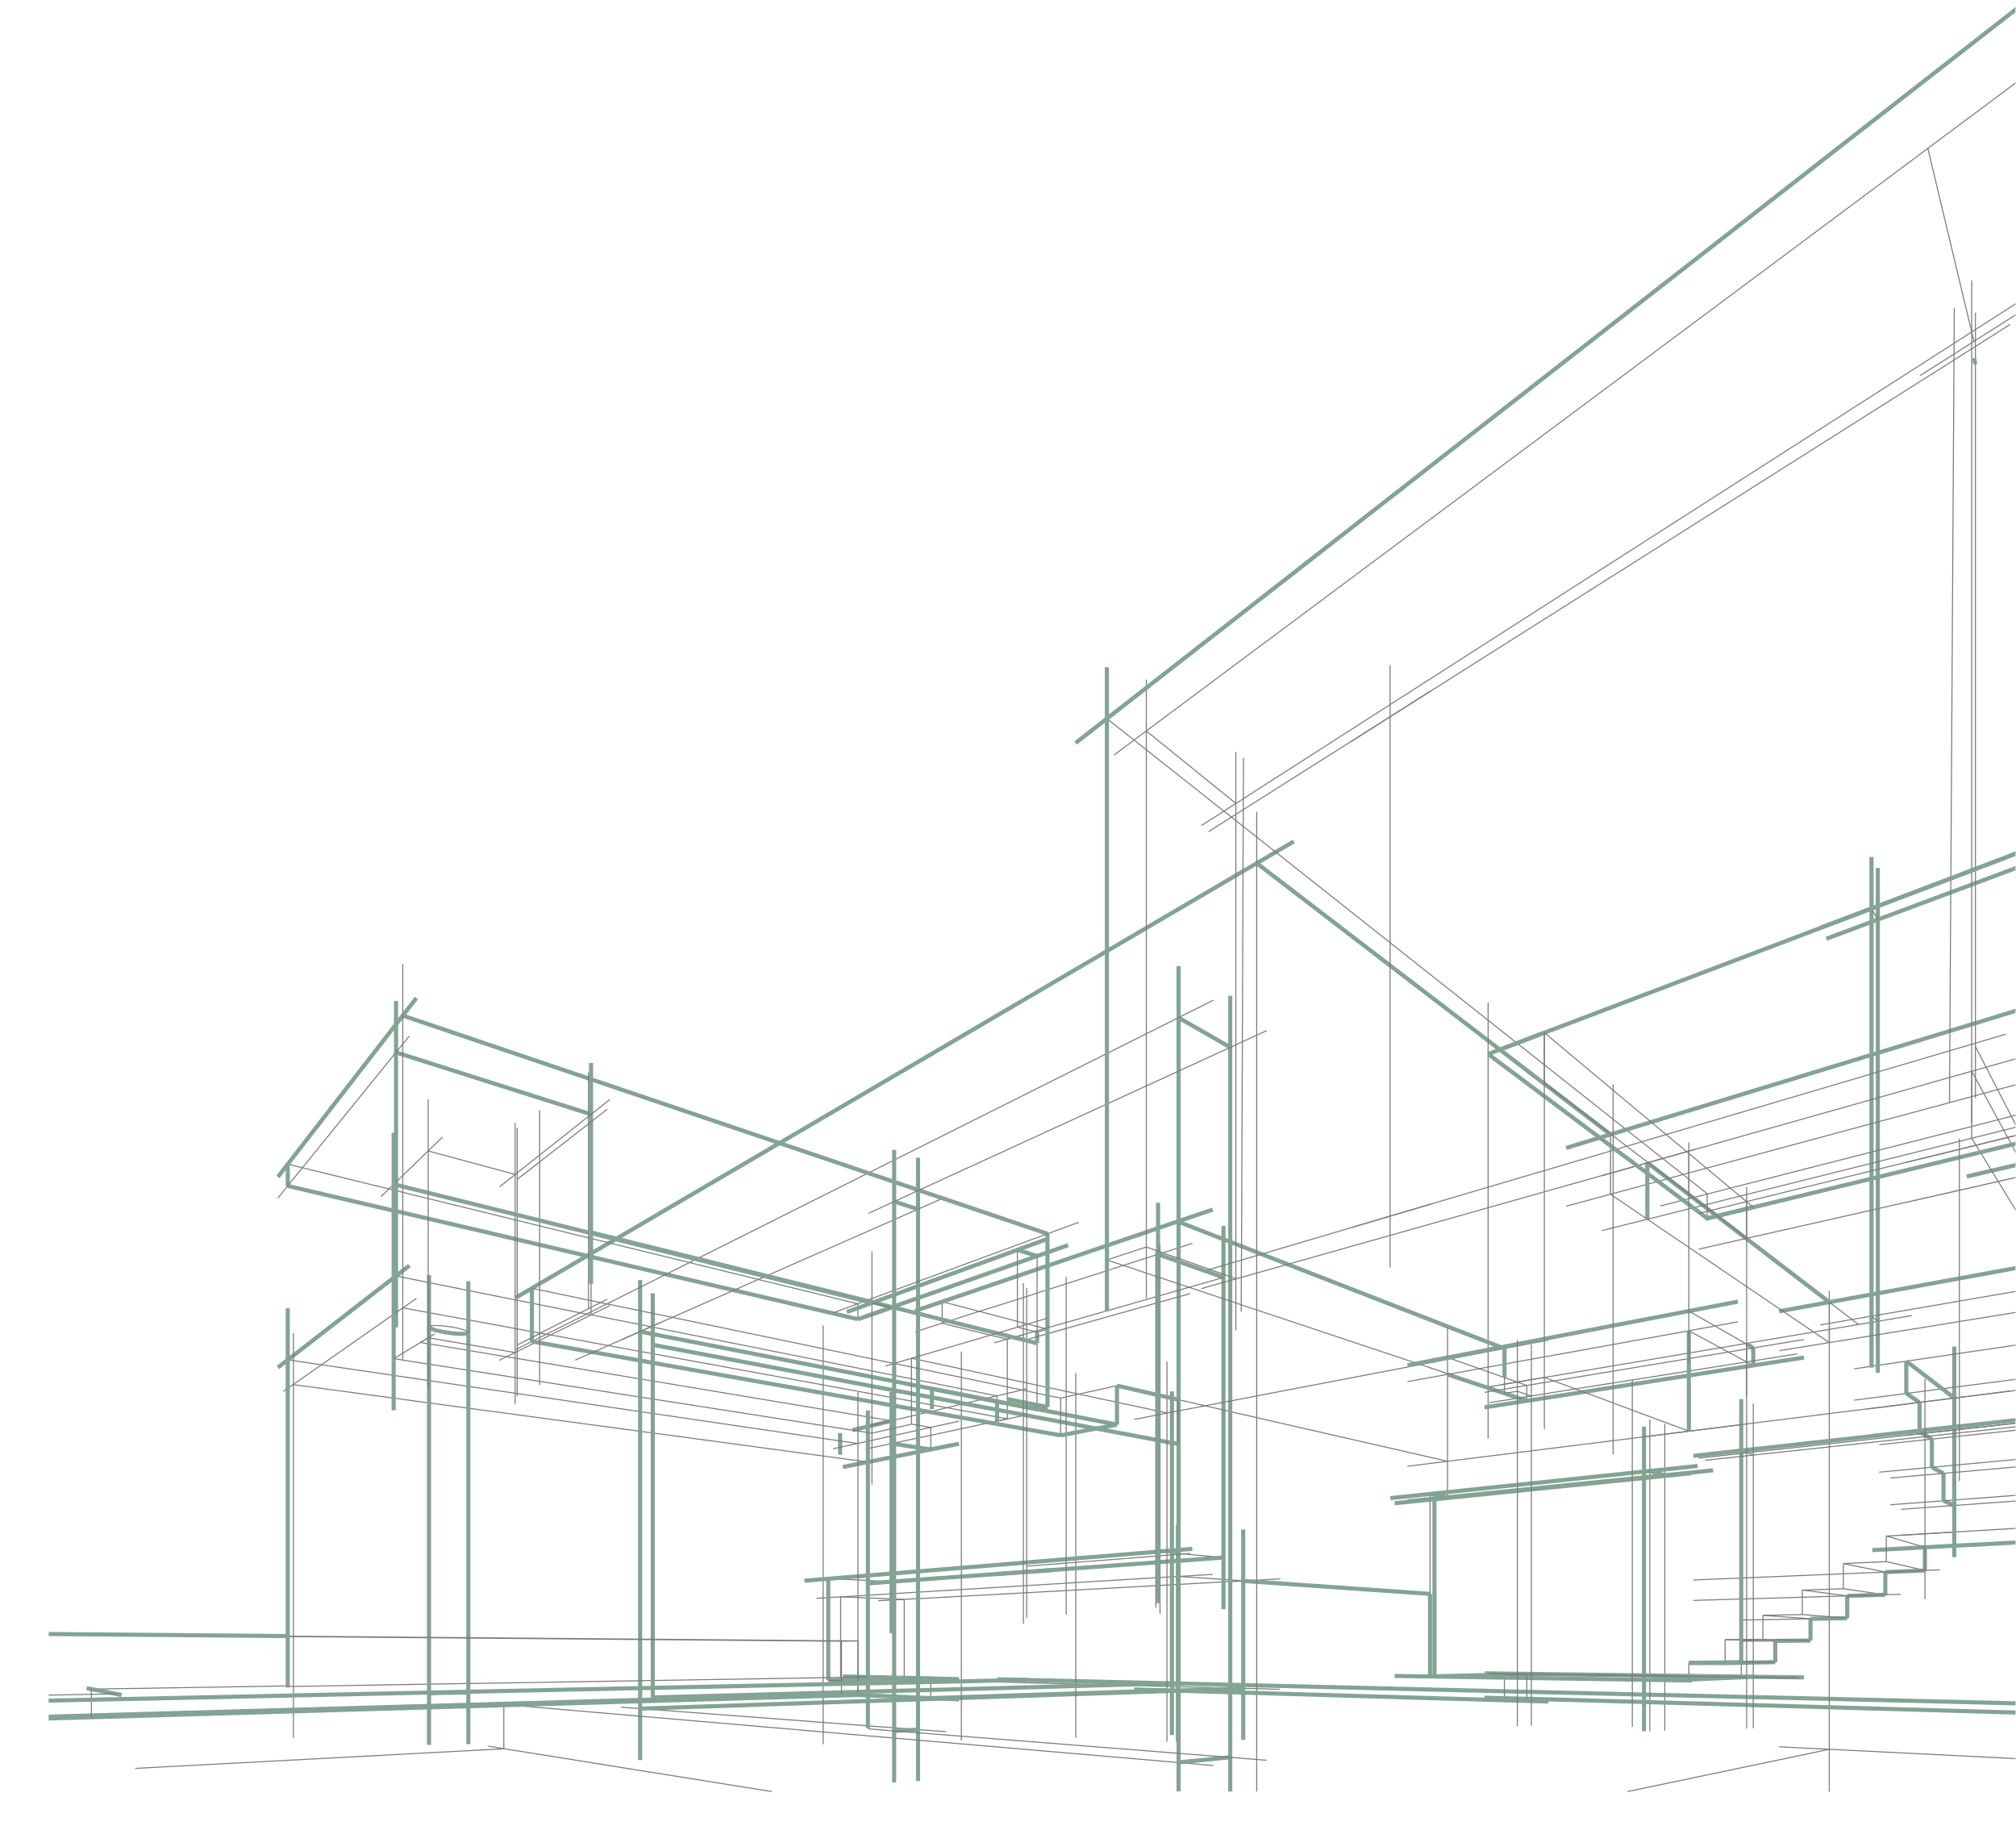 <?xml version="1.0" encoding="utf-8"?>
<!-- Generator: Adobe Illustrator 27.9.0, SVG Export Plug-In . SVG Version: 6.00 Build 0)  -->
<svg version="1.1" id="Layer_1" xmlns="http://www.w3.org/2000/svg" xmlns:xlink="http://www.w3.org/1999/xlink" x="0px" y="0px"
	 viewBox="0 0 1943.5 1760.4" style="enable-background:new 0 0 1943.5 1760.4;" xml:space="preserve">
<style type="text/css">
	.st0{filter:url(#Adobe_OpacityMaskFilter);}
	.st1{fill:url(#SVGID_00000003787633352696659950000008012162015259295918_);}
	.st2{mask:url(#SVGID_1_);}
	.st3{fill:none;stroke:#7A7A7A;stroke-miterlimit:10;}
	.st4{fill:none;stroke:#83A393;stroke-width:3.971;stroke-miterlimit:10;}
</style>
<defs>
	<filter id="Adobe_OpacityMaskFilter" filterUnits="userSpaceOnUse" x="46.8" y="4.3" width="1909.1" height="1723.1">
		<feColorMatrix  type="matrix" values="1 0 0 0 0  0 1 0 0 0  0 0 1 0 0  0 0 0 1 0"/>
	</filter>
</defs>
<mask maskUnits="userSpaceOnUse" x="46.8" y="4.3" width="1909.1" height="1723.1" id="SVGID_1_">
	<g class="st0">
		
			<linearGradient id="SVGID_00000183218567028375524320000016101215243073619589_" gradientUnits="userSpaceOnUse" x1="269.773" y1="1419.08" x2="1033.245" y2="834.929">
			<stop  offset="0" style="stop-color:#000000"/>
			<stop  offset="4.536303e-02" style="stop-color:#2A2A2A"/>
			<stop  offset="0.117" style="stop-color:#676767"/>
			<stop  offset="0.186" style="stop-color:#9A9A9A"/>
			<stop  offset="0.25" style="stop-color:#C1C1C1"/>
			<stop  offset="0.309" style="stop-color:#DEDEDE"/>
			<stop  offset="0.36" style="stop-color:#EFEFEF"/>
			<stop  offset="0.398" style="stop-color:#F5F5F5"/>
			<stop  offset="1" style="stop-color:#FFFFFF"/>
		</linearGradient>
		
			<rect x="0.5" y="3.3" style="fill:url(#SVGID_00000183218567028375524320000016101215243073619589_);" width="1942.6" height="1757.4"/>
	</g>
</mask>
<g class="st2">
	<polyline class="st3" points="1947.5,1642.5 1763.5,1638.1 1690.2,1636.4 1683.8,1636.2 1604.9,1634.3 1590.5,1634 1584.9,1633.8 
		1573.6,1633.6 1476.3,1631.2 1471.9,1631.1 1462.8,1630.9 1450.3,1630.6 1211.5,1624.9 1198.5,1624.6 1186,1624.3 1136.2,1623.1 
		1135.5,1623 1129.8,1622.9 1125,1622.8 1124.3,1622.8 1037.1,1620.7 987,1619.5 986.9,1619.5 981.9,1619.4 958.9,1618.8 	"/>
	<path class="st4" d="M381.8,1014.4l6.6,2.1l179,56.8l2.5,0.8 M277.4,1143.1l102,23.8l2.3,0.5l6.6,1.5l24.5,5.7l83.8,19.6l2,0.5
		l21.6,5.1l45.6,10.7l1.4,0.3l2.5,0.6l72.2,16.9l65.5,15.3l119.5,27.9 M827.1,1271.6l7.3-2.6l6.3-2.2l18.4-6.5 M1947.5,1641.9
		l-184-4.4l-73.3-1.7l-6.4-0.1l-78.9-1.9l-14.4-0.3l-5.6-0.1l-11.3-0.3l-97.3-2.3l-4.4-0.1l-9.1-0.2l-12.5-0.3l-238.9-5.7l-13-0.3
		l-12.4-0.3l-49.9-1.2l-0.7,0l-5.6-0.1l-4.8-0.1l-87.9-2.1l-47.5-1.1l-28-0.7"/>
	<path class="st3" d="M1233.9,1628.3l-22.4-0.6l-13-0.3h0l-12.4-0.3l-49.9-1.3l-0.7,0l-5.6-0.2l-4.8-0.1l-51.4-1.3l-36.5-1
		l-100.5-2.6l-5-0.1l-4.8-0.1l-29.5-0.8l-12.4-0.3l-13.4-0.4l-9.5-0.2l-2.5-0.1l-12.9-0.3 M871.7,1618.8v-0.5v-1.1v-75.6
		 M846.6,1542.9l12.9-0.7l2.5-0.1l9.6-0.5l13.3-0.7l41.8-2.3l59.8-3.2l3.2-0.2l37.9-2.1l9.3-0.5l77.2-4.2l2.1-0.1l1.9-0.1l6.7-0.4
		l4.8-0.3l5.6-0.3l0.7,0l43.4-2.4l6.5-0.3l12.4-0.7h0l13-0.7l22.4-1.2"/>
	<line class="st4" x1="897.3" y1="1397.1" x2="859.5" y2="1391.4"/>
	<path class="st3" d="M1198.5,1523.8l-12.4-0.9l-6.5-0.5l-43.4-3l-0.7-0.1h0 M871.7,1541.6l-9.6-0.4l-2.5-0.1l-22.8-0.9l-9.7-0.4
		l-16.7-0.7 M871.7,1618.8h-0.1l-9.5,0.2l-25.3,0.5l-9.7,0.2l-15.8,0.3l-0.8,0"/>
	<line class="st4" x1="812.6" y1="1414" x2="924.5" y2="1391.6"/>
	<path class="st3" d="M859.5,1369.5l-18.9-3.1l-3.9-0.7l-9.7-1.6l-33.5-5.6l-164.3-27.4l-12.2-2l-96.8-16.1l-21.6-3.6l-2-0.3
		l-8.1-1.3l-37-6.2l-37.9-6.3l-0.8-0.1l-7.3-1.2 M961.2,1345.5l-34.4-6.9l-41.8-8.3l-6.3-1.3l-16.7-3.3l-21.4-4.3l-47-9.4
		l-164.3-32.8l-1.9-0.4h0l-10.3-2.1l-47.3-9.4 M971.1,1348.6v4v0.2v7.9v6.8 M836.7,1409.2L836.7,1409.2l-9.7-1.3l-33.5-4.5
		l-164.3-22.2l-12.2-1.6l-165.6-22.3l-37.9-5.1l-34.1-4.6l-96.6-13 M971.1,1367.5l-10-1.8l-34.4-6.3l-13.8-2.5l-14.6-2.7l-13.4-2.5
		l-6.3-1.2l-16.7-3.1l-2.5-0.4l-18.9-3.5l-47-8.6l-164.3-30.1l-12.2-2.2l-30.8-5.7l-55.6-10.2l-4-0.7l-5.6-1l-0.7-0.1l-7.4-1.4
		l-14.2-2.6l-2-0.4l-45.1-8.3l-37.9-6.9l-0.8-0.2l-24.5-4.5 M961.2,1369.7l10-2.1"/>
	<line class="st4" x1="859.5" y1="1369.5" x2="821.7" y2="1378.5"/>
	<path class="st3" d="M834.8,1396.6l1.9-0.4l3.9-0.8l18.9-4l2.5-0.5l23-4.9l12.4-2.6l29.5-6.3l26.8-5.7l7.6-1.6l10-2.1l15.5-3.3
		l1.5-0.3l1.8-0.4l0.2,0 M990,1338.6l-0.2,0l-3.2,0.8l-1.6,0.4l-13.9,3.3l-10,2.3l-12,2.8l-0.5,0.1l-18.9,4.5l-2.9,0.7l-13.8,3.3
		l-17.3,4.1l-10.7,2.5l-6.3,1.5l-16.7,3.9l-2.5,0.6l-18.9,4.5l-3.9,0.9v0l-1.9,0.5 M961.2,1345.5v5.2v0.2"/>
	<path class="st4" d="M859.5,1369.5v7.6v7.1v7.2 M809.9,1381.3v7.6v6.3v6.8 M999.8,1358.4l-9.9-1.9l-3.2-0.6l-15.5-3l-10-1.9
		 M961.2,1350.9v8v6.9v3.9 M961.2,1350.9l-12.5-2.4l-21.8-4.3l-28.4-5.5"/>
	<path class="st3" d="M859.5,1524.6l-22.8-1.2l-9.7-0.5l-28.5-1.5h0 M1179.5,1501.3l-38.9-3.5l-4.5-0.4l-0.7-0.1l-5.6-0.5l-4.8-0.4
		l-6.7-0.6l-1.9-0.2"/>
	<path class="st4" d="M859.5,1341.7v5.3v7.5v15v7.6v7.1v7.2v13.2v111.9v8.1v11.6v4.9v1.1v32 M1016.2,1513.2l-26.3,1.9l-3.2,0.2
		l-28,2l-31.8,2.3l-41.8,3l-23,1.7l-2.5,0.2l-22.8,1.7l-1.9,0.1 M1179.5,1551v-26.1v-2.3v-21.2v-142.2v-7.4v-99.8V1236v-4.7v-2.9
		v-8.8v-25.1v-12.9"/>
	<path class="st3" d="M986.6,1286.5l-9,2.6l-6.5,1.8 M1149.5,1198.4l-13.4,4.3l-0.7,0.2l-14.6,4.7l-2.6,0.8l-1.9,0.6l-2.1,0.7
		l-9.2,2.9l-22.1,7.1l-15.8,5.1l-39.3,12.6l-18,5.8l-10,3.2l-9.9,3.2l-3.2,1l-5.8,1.9L944,1264l-29.4,9.4l-6.4,2l-23.3,7.4l-2.7,0.9
		 M381.8,1229.9l6.6,1.3l24.5,4.9l0.8,0.2l37.9,7.6l45.1,9l2,0.4l14.2,2.8l7.4,1.5l39.5,7.9l5.9,1.2l4.2,0.8 M999.8,1294.6v40.7v7.7
		v11.4v3.9v0.2 M810.4,1620v-0.6v-2.7v-34.8v-0.3v-42.4"/>
	<line class="st4" x1="1116.4" y1="1209" x2="1179.6" y2="1231.3"/>
	<path class="st3" d="M908.3,1254.7L908.3,1254.7v17.2v3.6 M971.1,1290.9l-16.4-4l-46.5-11.4"/>
	<line class="st4" x1="971.1" y1="1348.6" x2="1009.8" y2="1356.2"/>
	<path class="st3" d="M878.7,1309.2l6.3,1.3l41.8,9l44.3,9.5l15.5,3.3l3.2,0.7l9.9,2.1l10,2.1l18,3.9l9.3,2l2.7,0.6l37,7.9l37.5,8
		l2.1,0.4l1.9,0.4l6.7,1.4h0 M1009.8,1281.2l-2.5-0.7l-7.5-2l-9-2.3l-0.9-0.2l-3.2-0.8l-5.8-1.5L944,1264l-35.7-9.3h0
		 M1009.8,1281.2l-10,2.8 M971.1,1290.9v38.2v7.9v6.2v5.4 M827.1,1391.4l-17.2-2.5l-16.3-2.4l-164.3-24.1l-12.2-1.8l-118.5-17.4
		l-2-0.3l-45.1-6.6l-37.9-5.6l-0.8-0.1l-33.3-4.9l-69.5-10.2l-27.2-4l-5.4-0.8 M924.5,1369.8l-27.1,6h0l-12.4,2.7l-23,5.1l-2.5,0.5
		l-18.9,4.2l-3.9,0.8l-9.7,2.1l-17.2,3.8l-6.7,1.5"/>
	<path class="st4" d="M1395.5,1278.6l-154.2-60l-25.1-9.8l-4.8-1.9l-14.5-5.6l-5.6-2.2l-5.4-2.1l-6.5-2.5l-43.4-16.9l-0.7-0.3
		 M1169.1,1165.9l-33,11.2l-0.7,0.2l-19.1,6.5l-11.3,3.9l-38,12.9l-57.3,19.5l-10,3.4l-19,6.5l-72.5,24.7l0,0l-23.3,7.9l-2.7,0.9"/>
	<line class="st3" x1="897.3" y1="1397.1" x2="897.3" y2="1375.8"/>
	<path class="st4" d="M1009.8,1189.2v5v13.1v12.9v22.9v27.6v9.2v1.4 M999.8,1284.1v4.2v6.2"/>
	<path class="st3" d="M787,1540.6l6.6-0.4l5-0.3l11.9-0.7l16.7-1l9.7-0.6l22.8-1.4l2.5-0.2l23-1.4l41.8-2.5l59.8-3.6l3.2-0.2
		l37.9-2.3l9.3-0.6l77.2-4.7l2.1-0.1l1.9-0.1l6.7-0.4l4.8-0.3l5.6-0.3h0l0.7,0l33-2 M1135.5,1342.1v6.9v11v31.7v6.9v71.2v24.3v3.3
		v0.9v6.3v14.9v7.8v41.8"/>
	<line class="st4" x1="394.7" y1="1219.8" x2="267.9" y2="1318.1"/>
	<path class="st3" d="M598.7,1645.5l18.4,1.4h0l176.5,13.3l43.2,3.3l25.3,1.9l23,1.7l26.8,2 M821.7,1378.5l-28.1-4.4l-164.3-25.6
		l-12.2-1.9l-96.8-15.1l-21.6-3.4l-2-0.3l-45.1-7l-37.9-5.9l-0.8-0.1l-33.3-5.2 M587.9,1258.4l-18.1,9l-39.2,19.4l-10.4,5.2
		l-3.5,1.7l-18.2,9l-2,1v0h0l-8.1,4l-7.1,3.5"/>
	<line class="st4" x1="885" y1="1115.9" x2="885" y2="1716.7"/>
	<line class="st3" x1="598.7" y1="1291.5" x2="911.8" y2="1153.7"/>
	<path class="st4" d="M924.5,1618.5l-27.1-0.7l-12.4-0.3l-13.3-0.3l-9.6-0.2l-25.3-0.6h0l-9.7-0.2l-14.5-0.3 M836.7,1359.5v6.2v9.2
		v0v5.9v8.4v7v12.9v109.3v5.1v2.8v11.3v2.6v76.1v2.6v0.6v2.9v0.2v7.9v3.6v5.4v23.9v2.5 M617.1,1233.8v7v22.5v13.5v6.6v0v19.2v8.8
		v17.7v17.5v13.9v19v200.4v0.4v39.7v7v0.3v11.2v1.3v7.1v7.3v42.3"/>
	<line class="st3" x1="897.3" y1="1636.8" x2="897.3" y2="1617.8"/>
	<line class="st4" x1="803.2" y1="1632.7" x2="924.5" y2="1638"/>
	<path class="st3" d="M1395.5,1408.5l-184.1-42.1l-25.4-5.8l-6.5-1.5l-17.8-4.1l-25.6-5.9l-0.7-0.2 M1135.5,1127.7v49.6v25.5v9.9v3
		v21.4v6.7v0v6.3v91.9v6.9v11v31.7v6.9 M827.1,1581.7v34.4v0.4v2.6v0.6v2.9v0.3v7.9v0.6v2.4"/>
	<path class="st4" d="M798.5,1619.6l11.9-0.2l0.8,0l15.8-0.3l9.7-0.2l22.8-0.4l2.5,0l9.6-0.2l13.3-0.2l12.4-0.2 M798.5,1521.5
		L798.5,1521.5v18.4v41.6v0.3v35.1v2.7 M897.3,1636.8L897.3,1636.8l29.5-1l110.3-3.6l87.9-2.9"/>
	<path class="st3" d="M470.7,1641.6l8.9,0.8l12.4,1.1l125,10.7l176.5,15.2l68.5,5.9l23,2l251.2,21.6h0l33.7,2.9 M836.7,1616.3
		L836.7,1616.3l-9.7,0.2l-15.8,0.3l-0.8,0l-11.9,0.2l-5,0.1l-164.3,2.7l-12.2,0.2l-165.6,2.7l-37.9,0.6l-130.7,2.2"/>
	<path class="st4" d="M1135.5,1629.5l0.7,0l49.9-1.7l12.4-0.4h0 M617.1,1646.9L617.1,1646.9l176.5-5.9l43.2-1.4l25.3-0.8l23-0.8
		l21.3-0.7l20.5-0.7l110.3-3.7l87.9-2.9l4.8-0.2l4.2-0.1l1.4,0"/>
	<path class="st3" d="M414.6,1632.4l-1-0.1 M416.8,1632.5l-2.2,0 M420.2,1632.5l-3.3,0 M424.4,1632.5l-4.2,0 M810.4,1620l-11.9-0.3"
		/>
	<path class="st4" d="M451.5,1631.6l-1-0.1 M450.4,1631.6l-2.2,0 M448.2,1631.5l-3.3,0 M444.9,1631.5l-4.1,0 M440.8,1631.5l-4.6,0.1
		 M436.2,1631.6l-4.9,0.1 M431.3,1631.6l-4.8,0.1 M426.4,1631.7l-4.4,0.1 M422,1631.9l-3.7,0.1 M418.3,1632l-2.8,0.1 M415.5,1632.1
		l-1.6,0.1 M413.9,1632.2l-0.3,0.1"/>
	<path class="st3" d="M282.9,1284.8v21.6v5v23V1577v0.5v48v8.5v0.4v13.6v0.8v0.8v25.6 M429.2,1632.4l-4.8,0.1 M434.2,1632.3l-5,0.1
		 M439,1632.2l-4.9,0.1 M443.5,1632.1l-4.4,0.1 M447.1,1632l-3.7,0.1 M449.8,1631.8l-2.7,0.1 M451.3,1631.7l-1.5,0.1 M451.5,1631.6
		l-0.2,0.1"/>
	<line class="st4" x1="1037.1" y1="1373.2" x2="926.8" y2="1352.4"/>
	<line class="st3" x1="1037.1" y1="1674.8" x2="1037.1" y2="1323.5"/>
	<line class="st4" x1="926.8" y1="1628.1" x2="1037.1" y2="1625.1"/>
	<line class="st3" x1="926.8" y1="1677.7" x2="926.8" y2="1302.7"/>
	<path class="st4" d="M926.8,1628.1l-29.5,0.8l-12.4,0.3l-23,0.6l-25.3,0.7l-9.7,0.3l-15.8,0.4l-17.7,0.5 M1136.2,931.2v49.6v51.5
		v144.8v0.5v25v10.3v3v21.4v6.3v0v6.3v99.1v10.8V1494v3.4v0.8v6.3v14.9v0.1v7.7v95.4v0.4v2.7v3.7v0.1v60.3v8.8v28.1 M1136.2,1698.7
		L1136.2,1698.7l49.8-4.9h0 M1186,959.8v49.6v187.6v20.7v13v3.4v19.8v96.4v10.2V1523v1.5v99.3v0.4v2.8v0.7v3.3v62.8v33 M1186,1009.5
		l-49.9-28.6"/>
	<line class="st3" x1="793.5" y1="1681.3" x2="793.5" y2="1277.6"/>
	<path class="st4" d="M512.8,1241.6v14.4v27.5v5.6v3.8v0 M1247.2,811.1l-17.6,10.3l-18.2,10.7l0,0l-13.1,7.7l-7,4.1l-86.3,50.6
		l-38,22.3l-315.7,185.1l-157.2,92.1l-1,0.6l-5.8,3.4l-17.6,10.3l-2.5,1.5l-1.4,0.8l-45.6,26.7l-7.4,4.4l-14.2,8.3l-1.4,0.8
		 M793.5,1327.2l47,8.9l21.4,4l16.7,3.1l6.3,1.2l13.4,2.5l28.4,5.4"/>
	<line class="st3" x1="497.2" y1="1300.8" x2="1169.8" y2="964"/>
	<line class="st4" x1="388.3" y1="978.9" x2="1009.8" y2="1189.2"/>
	<path class="st3" d="M277.4,1122.1l14.2,3.5l83.3,20.4l4.5,1.1l2.3,0.6l6.6,1.6l24.5,6l83.8,20.5l2,0.5l21.6,5.3l47,11.5l2.5,0.6
		l17.6,4.3l77.5,19l66.5,16.3l95.7,23.4 M1040,1178.1l-30.2,11.1l-124.8,46l-23,8.5l-21.4,7.9l-5.7,2.1l-1.1,0.4l-6.7,2.5l-23.9,8.8
		"/>
	<line class="st4" x1="401.4" y1="962" x2="267.9" y2="1134.4"/>
	<path class="st3" d="M1135.5,1349v11v31.7 M388.3,929.3v49.6v0v27.4v10.2V1133v10.7v5.5v19.8v55.8v6.4v29.6v43.6v6 M1179.5,1231.3
		l-33.2,9.5l-10.2,2.9l-0.7,0.2l-17.2,4.9 M1151.5,1239.3l-5.2,1.5l-10.2,2.9v0l-0.7,0.2v0l-17.2,4.9l-1.9,0.6l-2.1,0.6l-47.2,13.5
		l-39.3,11.2l-18,5.1l-2.5,0.7l-7.5,2.1l-2.5,0.7l-7.4,2.1l-3.2,0.9l-9,2.6l-6.5,1.8l-12.6,3.6"/>
	<path class="st4" d="M1076.8,1373.2l-39.7-7.8l-9.3-1.8l-5.3-1l-22.2-4.3l-0.5-0.1l-9.9-1.9l-3.2-0.6l-15.5-3l-10-1.9l-12-2.3
		l-22.4-4.4l-41.8-8.2l-6.3-1.2l-16.7-3.3l-21.4-4.2l-47-9.2l-164.3-32.1l-12.2-2.4h0 M1135.5,1679.1v-49.5v-0.1v-3.8v-2.7v-0.4
		v-53.6v-41.8v-7.8v-14.9v-6.3v-0.9v-3.3v-24.3 M1129.8,1341.1v6.7v13.4v29.6v103.8v2.3v1.8v6.3v14.1 M1129.8,1519.1v0.7v7.8v95v0.1
		v0.3v2.7v3.8v0.3v42.6 M1129.8,1622.6l-4.8,0.1l-0.7,0l-50.7,1.4l-36.5,1 M793.5,1631.7l-164.3,4.4 M629.3,1636.1v-9.1v-0.3v-7
		v-39.4v-0.4v-34.6 M629.3,1545.4v-164.2v-18.8v-13.8v-17.4v-17.5v-8.8v-8.7v-10.4v-6.6v-1.2v0v-12.2v-19.3 M793.5,1327.2l-164.3-31
		 M1037.1,1373.2l20,3.8l57.2,10.8l2.1,0.4l1.9,0.4l6.7,1.3l4.8,0.9 M1135.5,1391.7l-5.6-1.1"/>
	<path class="st3" d="M1022.5,1347.6l-12.7-2.6l-10-2.1l-9.9-2.1l-3.2-0.7l-1.6-0.3l-13.9-2.9l-44.3-9.2L885,1319l-6.3-1.3
		l-16.7-3.5l-0.2,0l-21.2-4.4l-47-9.8l-145.4-30.2l-18.9-3.9l-12.2-2.5l-31.8-6.6l-6-1.2l-9.6-2l-2.5-0.5l-47-9.8l-7.4-1.5
		 M827.1,1256.5v4.1v10.9"/>
	<path class="st4" d="M512.8,1293l4,0.7l3.5,0.6l51.4,9.1 M1022.5,1383.5l-32.6-5.8l-3.2-0.6l-33-5.9l-26.8-4.8l-31.2-5.5l-10.7-1.9
		l-6.3-1.1l-16.7-3l-2.5-0.4l-18.9-3.4l-13.5-2.4l-33.5-5.9l-164.3-29.2l-12.2-2.2l-45.4-8.1"/>
	<line class="st3" x1="636.5" y1="1274.9" x2="554.5" y2="1311"/>
	<path class="st4" d="M1151.5,1503.4l-15.3,1.1l-0.7,0l-5.6,0.4l-4.8,0.3l-6.7,0.5l-1.9,0.1l-2.1,0.2l-77.2,5.6l-9.3,0.7l-37.9,2.8
		l-3.2,0.2l-28,2 M1179.5,1501.3l-28.1,2l-15.3,1.1l-0.7,0l-5.6,0.4l-4.8,0.3l-6.7,0.5 M1149.5,1492.9l-13.4,1.1l-0.7,0.1l-5.6,0.4
		l-4.8,0.4l-6.7,0.5l-1.9,0.2l-2.1,0.2l-77.2,6.3l-9.3,0.8l-37.9,3.1l-3.2,0.3l-59.8,4.9l-41.8,3.4l-23,1.9l-2.5,0.2l-22.8,1.9
		l-9.7,0.8l-28.5,2.3l0,0l-5,0.4l-18.1,1.5 M277.4,1122.1v21v0"/>
	<path class="st3" d="M989.8,1241.5v7.9v26.6v0.5v5v4v5.6v1v41v5.6v2.1v11.4v4v0.2v7.1v0.7v13.5v128.2v3.7v5.6v0v13.2v6.9v24.1
		 M989.8,1509.6l8.8-0.7l29.1-2.3 M998.7,1508.9l29.1-2.3l9.3-0.7l77.2-6l2.1-0.2l1.9-0.2l6.7-0.5l4.8-0.4l5.6-0.4l0.7-0.1l4.5-0.3
		l6.7-0.5 M1114.3,1549.5v-21.1v-7.6v-14.7v-6.2v-4.1v-108.1v-23.6v-4.3v-15.6v-88v-6.2v-19.9v-20.5v-3.1 M1147.4,1246.9l-11.2,3.1
		l-0.7,0.2l-17.2,4.8l-1.9,0.5l-2.1,0.6l-86.5,24.3l-18,5.1l-10,2.8l-1.1,0.3 M1027.8,1280.5l-18,5.1l-10,2.8l-1.1,0.3l-8.8,2.5
		 M1118.3,1199.2v7.5v1.7v1.3v21.8v17.4v6.2v90.1v15.5v2.7v25.2v107v0.3v3.8v6.2v14.7v7.7v27.2 M986.6,1565v-29.7v-6.8v-13.1v-9.2
		v-129.1v-12.9v-0.6v-7.8v-0.2v-4v-11.5v-0.7v-7.1v-41.1v-4.8v-5.8v-3.2v-2.3v-24.7v-13.6"/>
	<line class="st4" x1="1116.4" y1="1159.3" x2="1116.4" y2="1545.3"/>
	<line class="st3" x1="569.8" y1="1267.4" x2="569.8" y2="1187.9"/>
	<path class="st4" d="M569.8,1024.5v15.8v33.8v7.1v106.6v0.8v4.9v14.6v3.2v26.1 M381.8,964.8v22.6v27v124.9v2.8v5.5v19.9v62.4v35.4
		v14.2 M862,1158.1L862,1158.1l23,7.5 M862,1718v-42.8v-6.8v0v-3v-26.7v-3.4v-5.4v-7.7v-0.2v-2.9v-0.4v-0.1v-1.5v-74.8v-0.9v-5.2
		v-11.6v-8.1v-112.2v-12.4v-0.9v-7.2v-7.1v-7.6V1355v-7.5v-7.4v-8.9v-5.6v-11.4v-0.1v-53.8v-1.1v-11.3v-4.3v-68v-17.6v-18.9v-21.1
		v-9.7 M885,1667.1l-23,1.3 M1198.5,1677v-45.6v-4.1v-2.8v-0.4v-100.3v-49.6 M569.8,1187.9l24.4,6l77.9,19.3l66.8,16.6l96,23.8
		l5.7,1.4l1.1,0.3l18.4,4.6l1.9,0.5l23,5.7l23.3,5.8l6.4,1.6l46.5,11.6l16.4,4.1l9,2.2l3.2,0.8l9.9,2.5"/>
	<path class="st3" d="M447.1,1281.8l-3.7-1 M439,1279.7l-4.9-0.9 M429.2,1278.2l-4.8-0.4 M267.9,1154.8l9.5-11.8v0l14.2-17.5
		l90.1-111.1l6.6-8.1l6.4-7.8 M587.9,1059.8l-18.1,14.3l-2.5,2l-47,37.2l-21.6,17.1l-2,1.6l-15.2,12.1 M837.2,1666.4l24.8,2l23,1.8
		l41.8,3.3l209.3,16.5l49.8,3.9h0l25.4,2l9.6,0.8 M1221.1,993.4l-9.6,4.4l-13.7,6.3l-6.3,2.9l-5.4,2.5l-49.9,22.9l-31.1,14.3
		l-38,17.4l-181.4,83.2l-0.7,0.3l-22.9,10.5h0l-24.8,11.4"/>
	<path class="st4" d="M444.9,1285.7l-4.1-0.2 M450.4,1285.2l-2.2,0.4 M448.2,1285.6l-3.3,0.1 M451.5,1235v8.8v28.5v12.3v11.4v5.5
		v19.3v15.3v21v221.3v0.4v43.8v7.8v0.3v0.8v11.6v0.7v0.7v36.6 M451.5,1284.6l-1,0.6"/>
	<path class="st3" d="M424.4,1277.8l-4.2-0.2 M434.2,1278.9l-5-0.7 M451.5,1284.6l-0.2-0.8 M451.3,1283.8l-1.5-1 M443.5,1280.7
		l-4.4-1 M449.8,1282.8l-2.7-1"/>
	<path class="st4" d="M431.3,1284.5l-4.8-0.8 M418.3,1281.6l-2.8-1 M415.5,1280.6l-1.6-1 M422,1282.7l-3.7-1 M440.8,1285.5l-4.6-0.4
		"/>
	<line class="st3" x1="414.6" y1="1278.1" x2="413.6" y2="1278.8"/>
	<path class="st4" d="M426.4,1283.6l-4.4-1 M436.2,1285.1l-4.9-0.6 M413.6,1229.1v7.1v29.1v13.4v10.2v0.6v5.6v19.8v15.7v21.4v226.1
		v0.4v44.8v7.9v0.3v0.7v11.9v0.7v0.8v36.2"/>
	<line class="st3" x1="420.2" y1="1277.6" x2="416.8" y2="1277.7"/>
	<line class="st4" x1="413.6" y1="1278.8" x2="413.9" y2="1279.6"/>
	<path class="st3" d="M520.2,1070.2v43.1v6.6v0v56.5v5.1v18.4v37.4v5.9v14.4v27.4v0.5v0v3.8v2.7v2.3v18.7v18.6v3.4 M498.6,1087.1
		v43.3v6.3v34.3v5.1v18.6v55.2v3.2v27.8v15.4v3.7v2.6v6.7v18.8v14.9v2.8 M498.6,1296.4l5.8-2.9l8.5-4.3l7.4-3.8 M504.4,1293.4
		l8.5-4.3l7.4-3.8v0l0.7-0.4l38.8-19.7l7.5-3.8l2.5-1.3l9.6-4.8l6-3 M567.3,1261.5v-8.6v-42.1v-1.2V1193v-3.6 M567.3,1189.4v-1.4
		v-104.8v-7.1v-2.8v-33.9v-5.9 M585.3,1069.2l-15.5,12.1l-2.5,2l-47,36.6v0l-15.9,12.4 M520.2,1119.9l-15.9,12.4l-5.8,4.5
		 M496.6,1353.3v-10.5v-14.9v-18.9v-5.4v0v-23.1v-27.8v-58.5v-18.6v-5.1V1132v-49.6 M1027.8,1230.8v6.5v37.4v5.8v60.8v5.2v17.2v7.8
		v11.1v120.3v3.8v5.8v13.6v7.1v23.2 M416.8,1277.7l-2.2,0.4"/>
	<path class="st4" d="M1378.6,1536.3l-167.1-11.6l-13-0.9h0 M1009.8,1356.2l-9.5,2l-0.5,0.1 M1009.8,1281.2v4.3v51.8v7.6v11.3"/>
	<path class="st3" d="M1211.5,782.4V807V832v0v165.7V1207v3.3v16.8v35.5v83v20.8v156.8v1.6v99.7v0.4v2.9v4.1v64v31 M273.2,1341.2
		l4.2-3l5.4-3.8l27.2-19l69.5-48.6l2.3-1.6l6.6-4.6l13.1-9.2"/>
	<path class="st4" d="M1029.7,1200.2l-19.9,7l-10,3.5l-19,6.7l-95.8,33.7l-23,8.1l-1.9,0.7l-1.1,0.4l-18.4,6.5l-6.3,2.2
		 M898.4,1338.6v8.4v7.2v3.9 M1552.6,1093.5l-63.8-48.9l-42.9-32.9l-11.2-8.6l-94.5-72.4L1211.5,832h0"/>
	<path class="st3" d="M840.6,1206.1v45.4v3.5v0.7v11v43v11.6v5.7v9v7.5v7.6v15.2v7.6v7.4v7v7v13v22.7 M878.7,1372.7l-16.7,3.8
		l-2.5,0.6l-18.9,4.3 M878.7,1309.2v8.5v11.3v5.5v8.7v7.3v7.4v7v7.7 M999.8,1284.1v-1.4v-4.1v-5v-27.4v-22.7v-12.8"/>
	<line class="st4" x1="816.4" y1="1264.6" x2="1010.2" y2="1194"/>
	<path class="st3" d="M840.6,1255.7L840.6,1255.7l18.4,4.6 M878.7,1372.7l6.3,1.1l12.4,2.1h0 M853.5,1316.7l8.4-2.5l0.2-0.1
		l16.7-4.9l6.3-1.8l69.8-20.5l6.4-1.9l19.6-5.8l5.8-1.7l3.2-1l0.9-0.3l9-2.7l10-3l0.4-0.1 M980.8,1279.2v-5.6v-21.4V1230v-12.6
		v-12.7v0"/>
	<line class="st4" x1="999.8" y1="1210.7" x2="980.8" y2="1204.7"/>
	<line class="st3" x1="999.8" y1="1284.1" x2="980.8" y2="1279.2"/>
	<line class="st4" x1="840.6" y1="1255.7" x2="379.5" y2="1141.5"/>
	<path class="st3" d="M1675.3,1373.6l-70.4,8.8l-14.4,1.8l-5.6,0.7l-1.6,0.2l-9.7,1.2l-18.5,2.3l-78.8,9.8l-13.5,1.7l-67.3,8.4
		l-38.7,4.8 M1395.5,1443.2v-4.9v-29.8 M821.7,1378.5l5.4,0.8l9.7,1.5l3.9,0.6"/>
	<line class="st4" x1="1651.5" y1="1417.2" x2="1356.8" y2="1447.1"/>
	<path class="st3" d="M1378.6,1536.3v-90.9v-0.6v-4.9 M1604.9,1372.3v10.1v33.9v5.6v0v0.7v192.5v0.3v0v3.1v0.8v14.4v0.5v7v26.9"/>
	<line class="st4" x1="1636.7" y1="1413" x2="1340.3" y2="1444"/>
	<line class="st3" x1="1590.5" y1="1668.8" x2="1590.5" y2="1368.2"/>
	<path class="st4" d="M1382.9,1536.2V1445 M1344.5,1448.9l34-3.4l4.3-0.4l79.9-8.1l13.5-1.4l97.3-9.8l11.3-1.1l5.6-0.6l14.4-1.5
		l26-2.6 M1584.9,1375v9.9v33.6v5.6v0.6v190.2v0.3v3.9v14.2v0.5v6.9v28 M1382.9,1616v-0.2v-79.6 M1604.9,1421.9l-14.4-4.1
		 M1395.5,1443.2l-17-3.2 M1378.6,1615.9v-79.6"/>
	<path class="st3" d="M426.6,1096l-13.8,13.3v0l-24.5,23.7l-6.6,6.4l-2.3,2.2v0l-4.5,4.4l-7.7,7.4 M412.8,1339.1v-8.6v-15.7v-19.8
		v-5.6v0v-24.3v-29.2v-61.3v-19.6v-5.4v-40.5v0v-49.6 M412.8,1289.5l-7.3,4.4"/>
	<line class="st4" x1="379.5" y1="1359.3" x2="379.5" y2="1091.9"/>
	<path class="st3" d="M1763.5,1726.9v-40.8v-40.4v-7.7v-0.6V1560v-1.7v-19.5v-2.8v-4.3v-14.2v-122.9v-3.2v-2.6v-26.2v-68.4v-12.8
		v-5.8v-20.5v-10.7 M496.6,1132l-83.8-22.6 M412.8,1289.5L412.8,1289.5l0.8,0.1l37.9,6.4l45.1,7.7h0 M379.5,1309.7l8.8-5.4
		l17.2-10.4l7.3-4.4v0h0l0.8-0.5l5.5-3.3"/>
	<path class="st4" d="M1663.1,1603l15.5-0.3l5.2-0.1l6.4-0.1l21.2-0.4 M1663.1,1603l-35-0.2"/>
	<line class="st3" x1="1663.1" y1="1580.4" x2="1699.5" y2="1580.1"/>
	<line class="st4" x1="1711.4" y1="1581.6" x2="1745.4" y2="1581.3"/>
	<path class="st3" d="M1737.5,1556.2l-38,0.8 M1745.4,1581.3l-45.9-1.2 M1663.1,1580.4v21.9v0.7 M1663.1,1580.4l15.5,0.4l5.2,0.1
		l6.4,0.2l21.2,0.5"/>
	<line class="st4" x1="1745.4" y1="1560.3" x2="1780.8" y2="1559.7"/>
	<path class="st3" d="M1818.5,1505.2l37.2,8.5h0 M1818.5,1505.2l-41.4,1.9 M1777.1,1531.3l40.4,5.9h0 M1737.5,1532.6v6.9v16.7
		 M1737.5,1532.6l26.1,3.4l17.2,2.2h0 M1777.1,1531.3l-13.6,0.5l-26.1,0.9 M1737.5,1556.2l26.1,2.1l17.2,1.4 M1699.5,1557v4.2v19
		 M1745.4,1560.3l-45.9-3.3"/>
	<line class="st4" x1="1817.5" y1="1515.3" x2="1855.7" y2="1513.7"/>
	<path class="st3" d="M1884,1476.7l-28.3,1.7l-23.1,1.4l-14.1,0.8 M1777.1,1507.1v9.8v14.3 M1777.1,1507.1l40.4,8.2h0"/>
	<polyline class="st4" points="1947.5,1486.6 1884,1489.9 1855.7,1491.4 1818.5,1493.4 1805,1494.1 	"/>
	<path class="st3" d="M1947.5,1472.9l-63.5,3.8l-28.3,1.7l-23.1,1.4 M1818.5,1480.5v12.9v11.8 M1855.7,1491.4l-37.2-10.9"/>
	<line class="st4" x1="1884" y1="1451.1" x2="1873.6" y2="1446.5"/>
	<path class="st3" d="M1884,1476.7v-25.5 M1947.5,1446.5l-63.5,4.6l-28.3,2l-23.1,1.7 M1947.5,1441l-63.5,4.8l-10.4,0.8l-17.9,1.3
		l-33.3,2.5"/>
	<path class="st4" d="M1873.6,1420.2l-11.1-5.8 M1884,1297.9v7.4v31.8v10.5v0.1v27.9v0v0.8v2v3.4v3.2v27.5v6.9v26.5v5.4v25.5v13.3
		v10.8"/>
	<path class="st3" d="M1947.5,1413.6l-58.7,5.2l-4.8,0.4l-10.4,0.9l-17.9,1.6l-33.3,2.9 M1811.6,1419l44.1-4.1l6.8-0.6l21.6-2
		l4.8-0.5l58.7-5.4"/>
	<path class="st4" d="M1850.5,1379.9l2.8,1.7l2.4,1.4l2.3,1.4l4.4,2.7 M1873.6,1446.5v-26.3"/>
	<polyline class="st3" points="1811.6,1392.5 1855.7,1387.8 1862.4,1387.1 1884,1384.8 1888.9,1384.3 1947.5,1378.1 	"/>
	<line class="st4" x1="1862.4" y1="1414.3" x2="1862.4" y2="1387.1"/>
	<polyline class="st3" points="1800,1385.5 1850.5,1379.9 1855.7,1379.4 1884,1376.2 1888.9,1375.7 1947.5,1369.2 	"/>
	<line class="st4" x1="1850.5" y1="1351.8" x2="1837.7" y2="1343"/>
	<polyline class="st3" points="1800,1358.1 1850.5,1351.8 1855.7,1351.1 1884,1347.6 1888.9,1347 1947.5,1339.6 	"/>
	<line class="st4" x1="1850.5" y1="1379.9" x2="1850.5" y2="1351.8"/>
	<path class="st3" d="M1787.5,1319.4l16.7-2.5l6-0.9l27.5-4l46.3-6.8l4.8-0.7l58.7-8.6 M1787.5,1349.6l50.2-6.5l17.9-2.3l16.6-2.2
		l11.7-1.5l4.8-0.6l58.7-7.6"/>
	<path class="st4" d="M1884,1347.5l-11.7-9l-34.6-26.5 M1837.7,1343v-31"/>
	<line class="st3" x1="1125" y1="1678.9" x2="1125" y2="1312.4"/>
	<line class="st4" x1="1492.7" y1="1640.1" x2="1093.4" y2="1628.4"/>
	<path class="st3" d="M1434.6,966.3v17.3v19.4v12.9v128.4v19.7v129.8v7.1v2v14.8v4.4v14.7v1v3.7v14.5v30.5 M1067.1,692.7l26.2,20.7
		l11.8,9.3l74.7,59.1l7.2,5.7l4.5,3.5l7.2,5.7l12.9,10.2l18.2,14.4l110.4,87.4l94.5,74.8l27.6,21.9l26.6,21l66.3,52.5l12.5,9.9
		l14.9,11.8l20.1,15.9h0l19.8,15.6l5.8,4.6l17.7,14 M1067.1,1214.4l15.8,5.3l22.1,7.4l9.2,3.1l2.1,0.7l1.9,0.6l17.2,5.7l0.7,0.2
		l10.2,3.4l33.2,11.1l6.5,2.2l5.4,1.8l5.3,1.8l14.7,4.9l154.8,51.6l3.6,1.2l25.7,8.6l2,0.7l37.1,12.4 M1450.3,1638.9v-1.9v-6.4v-0.5
		V1617v-3"/>
	<polyline class="st4" points="1947.5,1221.5 1888.9,1232.2 1810.3,1246.6 1804.2,1247.7 1763.5,1255.1 1718.2,1263.4 1715.2,1264 	
		"/>
	<line class="st3" x1="1791.6" y1="1276.6" x2="1763.5" y2="1255.1"/>
	<polyline class="st4" points="1509.8,1106.5 1542.2,1096.6 1552.6,1093.5 1553.2,1093.3 1555.1,1092.7 1567.6,1088.9 
		1591.9,1081.5 1804.2,1016.7 1810.3,1014.9 1879.8,993.7 1900.8,987.3 1904.4,986.2 1947.5,973 1949.2,972.5 	"/>
	<path class="st3" d="M1810.3,1273.5l-6,1l-12.7,2.1 M1447.6,1334.7l2.7-0.5l12.4-2.1h0l0.1,0l13.5-2.3l12.4-2.1l66.3-11.2l73-12.3
		l30.4-5.1l24.3-4.1l1-0.2l64.6-10.9l15.1-2.5l28-4.7l12.7-2.1l6-1l33-5.6"/>
	<path class="st4" d="M1810.3,1323.1v-7.1v-29.5v-13.1v-5.9v-21V1165v-30.4v-7.3v-7.5v-10.8v-27.3V1058v-24.5v-18.6V886.3v-13v-0.1
		v-36.6 M1760.7,904.8l43.5-16.2l6-2.2l70.3-26.2l20.2-7.5l3.6-1.4l43.1-16.1l1.6-0.6"/>
	<path class="st3" d="M1947.5,1244l-58.7,10.1l-78.6,13.5l-6,1l-18.9,3.2l-21.8,3.8l-8.6,1.5 M1851.1,362l32.6-20.7l17.1-10.9
		l2.2-1.4l1.4-0.9l43.1-27.4"/>
	<path class="st4" d="M1754.9,894.3l49.4-18.7l6-2.3l70.4-26.7l20.2-7.7l3.6-1.4l43.1-16.4l1.6-0.6 M1804.2,1318.2v-1.3v-29.4v-13
		v-5.9v-20.9v-81.3V1136v-7.3v-7.5v-10.8v-27.2v-23.5v-24.4v-18.5V888.6v-12.9v-0.1v-49.6"/>
	<path class="st3" d="M1804.2,875.6L1804.2,875.6l6,10.8 M1810.3,1273.5l-6-4.9"/>
	<path class="st3" d="M1904.4,301.4v16.3v10.5v5.7v1.2v16v194.8v291.7v0.1v13.6v134.9v19.5v3.1v22.6v7.7v17.1v2.3 M1904.4,1008.8
		l10.2,19.7l11.2,21.8l13.2,25.6l5.3,10.2l3.2,6.2l0.5,0.9l1.2,2.2 M1302.8,1183.2l37.2-11l39.3-11.6l55.2-16.3l54.2-16l63.8-18.8
		l2.5-0.8l2.4-0.7l10.8-3.2l14.2-4.2l23.9-7.1l197.8-58.4l6-1.8l69.4-20.5l21.2-6.2l3.6-1.1l29.4-8.7 M1879.4,1062.7l0.1-24.3
		l0.2-25.5l0.1-19.3l0.8-133.6l0.1-13.5v-0.1l3-499.5l0-5.7l0.1-10.4l0.2-33.8 M1379.4,665.9l-39.3,24.9l-37.2,23.6l-104.2,65.9
		l-7.2,4.6l-4.5,2.8l-21.9,13.9 M1198.8,730.4l-0.2,39.3l0,10.5l-0.1,16.6l-0.2,43l-0.6,164.4l-0.8,197.2l-0.1,13.2l-0.1,16.6
		l-0.1,26.5l0,6.6 M1903,329.1l-2.2-9.1 M1191.4,724.7v49.6v10.4v6.3v52.7V1007v192.2v17v16.5v23.2v26.5 M1900.8,1032.4v24.7v25v3.7
		v11.3"/>
	<line class="st4" x1="1903" y1="345.1" x2="1904.4" y2="351"/>
	<line class="st4" x1="1588.1" y1="1120.7" x2="1763.5" y2="1255.1"/>
	<path class="st3" d="M1947.5,1264.3l-58.7,9.5l-78.6,12.7l-6,1l-40.7,6.6l-48.3,7.8 M1763.5,1294.1l-15.1-10.2l-30.2-20.5
		l-34.4-23.3l-55.7-37.8l-40-27.1 M1158,1242.1l21.5-6.1l6.5-1.8l5.4-1.5l5.4-1.5l14.6-4.1l29.8-8.4l98.8-27.9l94.5-26.7l54.2-15.3
		l55.6-15.7l8.2-2.3v0l2.5-0.7l23-6.5l10-2.8l0.6-0.2v0l13.9-3.9h0l23.4-6.6l2.1-0.6v0l6.1-1.7"/>
	<path class="st3" d="M1552.6,1151.1L1552.6,1151.1v-20.3v0v-21.2v-5.2v-10.9 M1509.8,1162.6l42.8-11.5v0l2.5-0.7l33-8.9l10.3-2.8
		l9.8-2.7l0.6-0.2l13.6-3.7l5.8-1.6l17.1-4.6l159-42.9l6-1.6l90.6-24.4l3.6-1l8.1-2.2l13.4-3.6l21.7-5.8l1.6-0.4 M1588.1,1175.2
		l-33-22.4l-2.5-1.7 M1763.5,1255.1v20.5v5.8v12.8"/>
	<line class="st4" x1="1588.1" y1="1120.7" x2="1588.1" y2="1175.2"/>
	<path class="st3" d="M1955.6,1017l-6.4,1.8l-1.6,0.5l-32.9,9.3l-10.2,2.9l-3.6,1l-21.3,6l-69.2,19.6l-6,1.7l-170,48l-6.1,1.7
		l-2.1,0.6l-23.4,6.6h0l-13.9,3.9l-0.6,0.2l-10,2.8l-23,6.5l-2.5,0.7v0l-8.2,2.3 M1900.8,270.3V320v10.5v5.7v211.6v291.2v0.1v13.6
		v134.7v19.5v25.7v24.7v25"/>
	<polyline class="st3" points="1949.2,1121.6 1949.2,1121.6 1947.5,1118.6 1939.3,1103.3 1935.5,1096.4 1931.7,1089.4 
		1926.2,1079.2 1912.5,1054 1904.4,1039.1 1900.8,1032.4 	"/>
	<path class="st3" d="M1340.1,641.1v38v11.6v218.1v21.8v241.6v18.4v31.2 M1937.9,312.7l-33.5,21.2l-0.2,0.2l-3.4,2.1l-17.2,10.9
		l-504.2,318.9l-39.3,24.9l-37.2,23.6 M1163.4,1224.4l2.6-0.8l13.5-4l6.5-1.9l5.4-1.6l5.5-1.6l14.6-4.3l4.8-1.4l86.6-25.6l37.2-11
		l39.3-11.6"/>
	<path class="st4" d="M1949.2,1121.6l-1.6,0.4l-27.6,6.4l-24,5.6"/>
	<path class="st3" d="M1949.2,1095.6"/>
	<path class="st3" d="M1949.2,1100.9"/>
	<line class="st3" x1="1949.2" y1="1121.6" x2="1949.2" y2="1121.6"/>
	<path class="st4" d="M1949.2,1121.6 M1955,1132.3"/>
	<path class="st3" d="M1544.4,1186.1l10.7-2.7l33-8.2l40-10l4.2-1l9.4-2.4l0.6-0.1l3.6-0.9l31.5-7.9l6.5-1.6l120.4-30.1l6-1.5
		l78.6-19.6l12-3l30.9-7.7l12.6-3.2l3.2-0.8l1.6-0.4 M1955.6,284.9l-8,5.1l-43.1,27.6l-3.6,2.3l-17.1,11l-543.6,348.2l-141.4,90.6
		l-7.3,4.7l-11.7,7.5l-21.7,13.9"/>
	<path class="st3" d="M1600.6,1162.4l21.9-5.6l5.6-1.4l4-1l0.5-0.1l13.2-3.4l22.3-5.7l136.1-34.8l6-1.5l90.6-23.1l25.4-6.5l12.8-3.3
		l8.5-2.2l1.6-0.4 M1645.8,1150.9L1645.8,1150.9v9.9v3.7v0.6v2.7v6.7"/>
	<line class="st4" x1="1434.6" y1="1016" x2="1645.9" y2="1174.3"/>
	<path class="st3" d="M1900.8,1097.1l4.2,6.8l4.1,6.7l10.8,17.7l6.4,10.4l0,0l21.2,34.5"/>
	<path class="st4" d="M1584.9,1619.1l5.6,0.1 M1630.9,1619.8l-26-0.4l-14.4-0.2h0l-5.6-0.1l-11.3-0.2l-97.3-1.5l-4.4-0.1l-9.1-0.1
		l-12.5-0.2l-67.5-1l-38.4-0.6 M1678.6,1616.7l-50.5,2.2 M1628.1,1618.9l-23.2-0.3 M1590.5,1619.1L1590.5,1619.1l14.4-0.6
		 M1382.9,1616l-4.3-0.1 M1378.6,1615.9l4.3-0.1l67.5-1.8"/>
	<path class="st3" d="M1678.6,1602.1v0.7v13.3v0.4v0.3 M1628.1,1602.9v12.5v0.3v3.1"/>
	<line class="st4" x1="1628.1" y1="1602.9" x2="1678.6" y2="1602.1"/>
	<path class="st4" d="M1431.2,1636.4l19.1,0.5l12.5,0.3l9.1,0.2h0l4.4,0.1l97.3,2.7l11.3,0.3l5.6,0.2l14.4,0.4l78.9,2.2l6.4,0.2
		l73.3,2.1l184,5.2"/>
	<line class="st3" x1="1471.9" y1="1613.4" x2="1471.9" y2="1637.6"/>
	<path class="st4" d="M1780.8,1538.2l36.7-1.1h0 M1817.5,1537.2v-21.9 M1855.7,1513.7v-22.3 M1683.8,1616.5L1683.8,1616.5l-5.2,0.2
		 M1471.9,1637.6L1471.9,1637.6l-9.1,0.6l-12.4,0.8h0"/>
	<line class="st3" x1="1869.9" y1="1513.1" x2="1632.5" y2="1522.9"/>
	<line class="st4" x1="1780.8" y1="1559.7" x2="1780.8" y2="1538.2"/>
	<line class="st3" x1="1832.2" y1="1536.7" x2="1632.5" y2="1542.6"/>
	<line class="st4" x1="1745.4" y1="1581.3" x2="1745.4" y2="1560.3"/>
	<line class="st3" x1="1745.4" y1="1560.3" x2="1678.6" y2="1561.5"/>
	<path class="st4" d="M1678.6,1348.6v24.6v25v2.5v3.1V1521v0v20.2v0v20.3v9.1 M1678.6,1521v20.2v0 M1678.6,1561.5v-20.3
		 M1678.6,1561.5v9.1v9.6v0.5v1 M1678.6,1602.1v-20.3 M1711.4,1602.2v-20.6"/>
	<path class="st3" d="M1683.8,1400.1l-5.2-1.9 M1643.8,1407.5l34.8-3.7l5.2-0.6l6.4-0.7l73.3-7.9l92.2-9.9l2.3-0.3l26-2.8l4.8-0.5
		l58.7-6.3 M1678.6,1581.8l5.2,0l6.4,0l21.2-0.1 M1678.6,1602.1l5.2,0l6.4,0l21.2,0.1"/>
	<path class="st4" d="M1947.5,1368.4l-38.4,4.2l-20.3,2.2l-4.8,0.5l-28.3,3.1l-5.2,0.6l-45.5,5 M1632.5,1403.3l46.1-5.1l5.2-0.6
		l6.4-0.7l73.3-8.1l41.5-4.6l45.5-5l5.2-0.6l28.3-3.1l4.8-0.5l20.3-2.2"/>
	<path class="st3" d="M1855.7,1329v11.8v10.3v0.1v27.5v0.8v2v1.7v1.7v3.1v27.1v6.8v26.1v5.3v25.2v13.1v22.3v27.3"/>
	<path class="st4" d="M1643.8,1174.8l2-0.5l9.3-2.2l0.5-0.1l28.1-6.8l6.4-1.5l114.1-27.6l6-1.5l78.6-19l20.3-4.9l30.1-7.3l8.3-2
		l1.6-0.4 M1447.6,1011l14.6-5.5l26.6-10.1l315.5-119.7l0.1,0l6-2.3l70.4-26.7l20.2-7.7l3.6-1.4l43.1-16.4l1.6-0.6"/>
	<line class="st4" x1="1690.2" y1="1163.6" x2="1645.9" y2="1174.3"/>
	<polyline class="st3" points="1837.3,1120.5 1888.9,1107.9 1905,1103.9 1935.5,1096.4 1943.3,1094.5 1947.5,1093.5 1948,1093.3 
		1949.2,1093 	"/>
	<path class="st3" d="M1395.5,1324.8L1395.5,1324.8v83.6 M1690.2,1163.6l-6.4-5.3 M1943.3,1371.8l-54.4,6l-4.8,0.5l-28.3,3.1
		l-2.4,0.3l-16,1.8l-73.8,8.1l-73.3,8l-6.4,0.7l-5.2,0.6l-41,4.5"/>
	<line class="st4" x1="1450.4" y1="1343" x2="1395.5" y2="1324.8"/>
	<path class="st3" d="M1471.9,1335.4v8.8v2.2v3.9 M1450.3,1327.8v6.4v4.7v4.1 M1093.4,1368.1l20.9-4l2.1-0.4l1.9-0.4l6.7-1.3h0
		l4.8-0.9l5.6-1.1l0.7-0.1l25.6-4.9l17.8-3.4l6.5-1.2l25.4-4.9l158.4-30.3l25.7-4.9l3.6-0.7l35.5-6.8l15.7-3v0l12.5-2.4l25.9-4.9
		l3.9-0.8 M1675.3,1274.1l-22,4l-25.2,4.6l-73,13.2l-66.3,12l-12.4,2.2l-13.5,2.4l-12.5,2.3l-15.7,2.9l-8.3,1.5l-28.8,5.2l-2,0.3h0
		v0l-38.7,7 M1690.2,1316.1l-6.4-3.4 M1395.5,1308.4v1.9v13.4v1"/>
	<line class="st4" x1="1690.2" y1="1299.2" x2="1690.2" y2="1316.1"/>
	<line class="st3" x1="1683.8" y1="1312.7" x2="1628.1" y2="1282.7"/>
	<line class="st4" x1="1395.5" y1="1278.6" x2="1450.4" y2="1299.9"/>
	<path class="st3" d="M1450.3,1327.8l-15.7-5.6l-8.3-2.9l-27.2-9.6l-3.6-1.3 M1471.9,1335.4l-9.1-3.2l-0.1,0h0l-12.4-4.4"/>
	<path class="st4" d="M1690.2,1299.2L1690.2,1299.2l-6.4-3.7 M1675.3,1254.6l-47.2,9.1l-73,14l-66.3,12.8l-25.9,5l-15.9,3.1
		l-12.3,2.4l-39.1,7.5l-29.3,5.6l-9.4,1.8"/>
	<line class="st3" x1="1739.1" y1="1291.1" x2="1431.2" y2="1342.1"/>
	<line class="st4" x1="1450.4" y1="1299.9" x2="1450.4" y2="1327.8"/>
	<path class="st3" d="M1683.8,1312.7L1683.8,1312.7v-12.4v-4.7 M1395.5,1308.4v-29.9"/>
	<path class="st4" d="M1431.2,1612.9l31.6,0.4l9,0.1h0.1l4.4,0.1l97.3,1.2l11.3,0.1l5.6,0.1l14.4,0.2l23.2,0.3l50.5,0.6l5.2,0.1
		l6.3,0.1h0l48.9,0.6 M1739.1,1308.5l-48.9,7.6l-6.4,1l-55.7,8.7l-54.5,8.5l-18.5,2.9l-28.7,4.5l-37.7,5.9l-12.4,1.9l-4.4,0.7
		l-9.1,1.4l-28.2,4.4l-3.4,0.5"/>
	<path class="st3" d="M1683.8,1666.1v-22.6v-7.3v-0.6v-19.2v-0.4v-13.4v-0.6v-20.3v-0.9v-0.7v-18.8v-20.3v-20.3v-117.6v-3.1v-2.5
		v-25.1v-22 M1683.8,1400.1v-2.5v-25.1v-22v-5.3v-28.1v-4.4 M1530.3,1614.5l43.3,0.6l11.3,0.1l5.6,0.1l14.4,0.2l14.4,0.2l8.8,0.1
		l50.5,0.7l5.2,0.1h0.1l6.4,0.1l42.4,0.5 M1690.2,1665.8v-22.1v-7.3v-0.6v-19.2v-0.4v-13.6v-0.5v-20.4v-0.7v-0.9v-18.8v-20.4v-20.4
		v-118v-3.1v-2.5v-25.2v-18.8"/>
	<path class="st4" d="M1471.9,1350.2l-7.9-2.6 M1450.3,1614l12.5-0.3l1.1,0l7.9-0.2h0.1"/>
	<line class="st3" x1="1690.2" y1="1402.5" x2="1683.8" y2="1400.1"/>
	<path class="st4" d="M1690.2,1616.2L1690.2,1616.2l-6.4,0.3 M1450.3,1343l12.5,4.1l1.2,0.4"/>
	<path class="st3" d="M282.9,1625.5l-5.4-0.5 M277.4,1577v0.5v47.6 M485.7,1685.5v-41.8v-0.7 M1683.8,1193.5v-28.4v-6.9
		 M1683.8,1158.3l-6.5-5.4l-9.2-7.7l-22.9-19.1l-17.1-14.3 M1628.1,1263.7l25.2,14.4l29.5,16.9l1,0.6 M1573.6,1330.2v4.2v24.7
		 M1732.6,1305l-42.4,6.7l-6.4,1v0h0l-55.7,8.8l-8.8,1.4l-45.7,7.2l-18.5,2.9l-24.8,3.9 M1573.6,1359v0.2v27v33.3v5.5v0.6v189v0.3v0
		v3.8v14.1v0.5v6.9v24.2 M1435.5,1613.3l27.3,0.3l1.1,0l8,0.1l4.3,0h0.1l53.9,0.7l43.3,0.5l11.3,0.2l5.6,0.1l14.4,0.2l14.4,0.2
		 M1619.4,1322.9l-45.7,7.2l-18.5,2.9l-24.8,3.9l-11.5,1.8l-30,4.8l-12.4,2l-4.4,0.7l-7.9,1.3l-1.2,0.2l-27.3,4.3 M1476.3,1345.6
		l-4.4,0.7l-7.9,1.3 M1462.8,1341l-12.5,2 M1462.8,1614.2l-12.5-0.2 M1462.8,1341l9.1,3.1l4.4,1.5 M1476.3,1296v14.2v19.6v0v4.8v11
		v3.9v48.9v31.4v5.2v0.6v177.9v0.3v3.6v13.3v0.5v6.5v1.9v23.8 M1476.3,1613.8L1476.3,1613.8l-4.4,0.1l-9.1,0.3 M1462.8,1663.8v-24.6
		v-1.1v-0.8v-6.4v-0.5v-13.2v-3v-0.5v0v-0.3v-176.4v-0.6v-5.2v-31.1v-48.4v-3.9v-0.6v-6.2v-4.2v-4.7v0v0v-19.4v-15.1v-2v-4.1"/>
	<path class="st3" d="M88.1,1628.1L88.1,1628.1l23.6-0.4l20.9-0.3l144.8-2.4 M46.8,1655.5l13.7-0.4l27.6-0.8l44.5-1.3l150.3-4.3
		l130.7-3.8l37.9-1.1l34.2-1"/>
	<path class="st3" d="M1488.8,994.2v1.2v31.1v17.4v0.7v12v71.8v20.3v141.8v2.1v15.4v19.8v4.8v11.1v3.9v29.8 M1555.1,1352.3l18.5,6.9
		l54.5,20.2 M1628.1,1150.8v-14v-6.1v-18.9 M1555.1,1050.8l-66.3-55.4 M1434.6,1336.9l15.7-2.7l12.4-2.1h0l0.1,0l13.5-2.3l12.4-2.1
		 M1938.3,1340.7l-49.4,6.2l-4.8,0.6l-28.3,3.5l-5.3,0.7l-86.9,10.8l-73.3,9.2l-6.4,0.8l-5.2,0.7l-3.3,0.4l-47.2,5.9l-23.2,2.9
		l-14.4,1.8l-5.6,0.7l-1.6,0.2"/>
	<path class="st4" d="M1628.1,1379.4v-53.6v-4.3v-8.2v-3.9v-5.3v-21.5 M1434.6,1016l11.2-4.3l1.8-0.7l14.6-5.5l26.6-10.1"/>
	<path class="st3" d="M1555.1,1094.8l13.2,10.1l20.4,15.6v0l20,15.4l19.4,14.9 M1488.8,1043.9l64.4,49.4l1.9,1.5 M1555.1,1050.8
		v28.2v13.7v2.1 M1628.1,1313.4v-3.9v-5.3v-21.5v-19v-61.4v-37.1v-4.2v-5.6v-4v-0.6v-14v-6.1v-18.9v-2.4v0v-8.2 M1628.1,1150.8
		l4.5,3.5l9.6,7.4l3.6,2.8l3.2,2.4l6.7,5.1l28.1,21.6 M1488.8,995.4v31.1v17.4 M1683.8,1345.2v-28.1v-4.4v0v-12.4v-4.7v-0.7v-54.8
		v-46v-0.5v-28.4v-6.9v-7v-7.3 M1555.1,1045.1v5.6v28.2v13.7v2.1v11.5v2.5v21.2v20.4v2.4v30.6v94.4v18.2v20.6v5.1v11.5v4.1v15.1
		v36.2v13.4 M1628.1,1111.8l-2.1-1.8l-19.6-16.3l-14.6-12.2l-36.8-30.7 M1488.8,1327.7l9,3.3l21,7.8l7.6,2.8l28.7,10.6
		 M1628.1,1282.7v-19"/>
	<path class="st3" d="M1888.9,1107.9v7.7v31.7v0 M1955,1132.3l-5.8,1.3l-1.6,0.4l-21.2,4.8l-37.5,8.5l-51.6,11.7 M1888.9,1097.6v2.5
		v7.8v7.7v31.7v0v85v21.8v19.8v30.7v31.8v10.5v0.1v28v0.8v2v3.4v3.2v27.6v6.9v8.5 M1637.6,1169.6l1.5-0.4l6.7-1.7l2.6-0.6l0.5-0.1
		l34.8-8.6l120.4-29.6l6-1.5l78.6-19.3l16.2-4l30.5-7.5l7.8-1.9 M1947.5,1371.3l-4.3,0.5l-54.4,6l-4.8,0.5l-28.3,3.1l-2.4,0.3
		l-16,1.8 M1943.3,1134.9l-16.9,3.8l-37.5,8.5l-78.6,17.8l-6,1.4l-120.4,27.2l-0.5,0.1l-45.7,10.3"/>
	<path class="st4" d="M83.5,1627.2l4.6,0.9h0l23.6,4.6l5.5,1.1"/>
	<path class="st3" d="M111.7,1632.7l-23.6,0.4l-27.6,0.5l-13.7,0.3"/>
	<path class="st4" d="M46.8,1656.4l13.7-0.4l27.6-0.8 M811.2,1633L811.2,1633l-17.7,0.5l-176.5,5l-137.4,3.9l-28.2,0.8l-37.9,1.1
		l-130.7,3.7l-150.3,4.2l-44.5,1.3l-27.6,0.8l-13.7,0.4 M88.1,1655.2l44.5-1.3l150.3-4.4l130.7-3.8l37.9-1.1l34.2-1l6.4-0.2l125-3.6
		l176.5-5.1l33.5-1h0 M811.2,1633l15.8,0.7h0"/>
	<path class="st3" d="M811.2,1581.9l-0.8,0l-11.9-0.1l-5,0l-164.3-1.4l-12.2-0.1l-165.6-1.4l-37.9-0.3l-130.7-1.1l-5.4-0.1
		l-144.8-1.2l-72.1-0.6l-13.7-0.1 M827.1,1581.7l-15.8,0.2 M277.4,1577l5.4,0.1l130.7,1.1l37.9,0.3l165.6,1.4l12.2,0.1l164.3,1.4
		l5,0l11.9,0.1l16.7,0.1"/>
	<polyline class="st4" points="46.8,1575 60.5,1575.1 132.6,1575.7 277.4,1577 	"/>
	<path class="st3" d="M827.1,1341.7v7.1v15.3v13.1v2.1v12v16.5v3.2v108.1v3.8v15.2v1.7v41.9v34.4v0.4v2.6v0.6v2.9v0.3v7.9v0.6
		 M811.2,1581.9v34.8v2.7v0.6v3v0.2v8v1.8 M88.1,1628.1v5.1v4.9v0.4v14.9v0.8v0.9"/>
	<line class="st4" x1="277.4" y1="1626.6" x2="277.4" y2="1261"/>
	<path class="st3" d="M130.4,1704.5l2.2-0.1l353.1-18.8 M470.7,1683.1l15,2.4l258.6,41.4 M1568.8,1726.9l194.7-40.8h0"/>
	<polyline class="st3" points="1947.5,1695.3 1763.5,1686.1 1763.5,1686.1 1715.2,1683.7 	"/>
	<path class="st3" d="M1947.5,76.7l-35.4,26.4l-53.6,39.9l-50.8,37.9 M1912.1,103.1l-53.6,39.9l-50.8,37.9l-702.7,523.7v0l-11.8,8.8
		l-19.3,14.4 M1105.1,655v8.1v41.5v0v18.1v171.7v102v50.2v141.1v14.2v10.7v14.4v24.5 M1105.1,1201.9l-38,12.5"/>
	<path class="st4" d="M1067.1,643.1v49.6v224v98.8v48.6v136.6v13.7v10.3v38.7v0.6 M1947.5,5.8l-842.5,657.3l-38,29.6l-30.1,23.5"/>
	<path class="st3" d="M1900.8,320l-42.3-177 M1191.4,774.4l-86.3-69.8 M1105.1,1201.9l11.3,4l1.9,0.7l2.6,0.9l14.6,5.2l0.7,0.2
		l29.9,10.6l13.5,4.8l6.5,2.3l5.4,1.9"/>
	<path class="st3" d="M987,1619.5L987,1619.5l-50.4,1.1l-9.8,0.2l-29.5,0.6l-12.4,0.3l-23,0.5l-25.3,0.5l-9.7,0.2l-15.8,0.3
		l-17.7,0.4l-164.3,3.5l-12.2,0.3l-165.6,3.5l-37.9,0.8l-130.7,2.8l-150.3,3.2l-44.5,0.9l-27.6,0.6l-13.7,0.3"/>
	<path class="st4" d="M1076.8,1335.6l37.5,8.6l2.1,0.5l1.9,0.4l6.7,1.5l4.8,1.1l5.6,1.3 M1022.5,1383.5l5.3-1l9.3-1.8l20-3.8
		l19.7-3.7 M989.7,1619.2h-0.1l-7.6,0.2l-50.3,1.1l-4.8,0.1l-29.5,0.6l-12.4,0.3l-23,0.5l-25.3,0.5l-9.7,0.2l-15.8,0.3l-17.7,0.4
		l-164.3,3.5l-12.2,0.2l-165.6,3.5l-37.9,0.8l-130.7,2.8l-150.3,3.2l-44.5,0.9l-27.6,0.6l-13.7,0.3"/>
	<line class="st3" x1="1022.5" y1="1347.6" x2="1076.8" y2="1335.6"/>
	<line class="st4" x1="1076.8" y1="1373.2" x2="1076.8" y2="1335.6"/>
	<line class="st3" x1="1022.5" y1="1383.5" x2="1022.5" y2="1347.6"/>
</g>
</svg>
